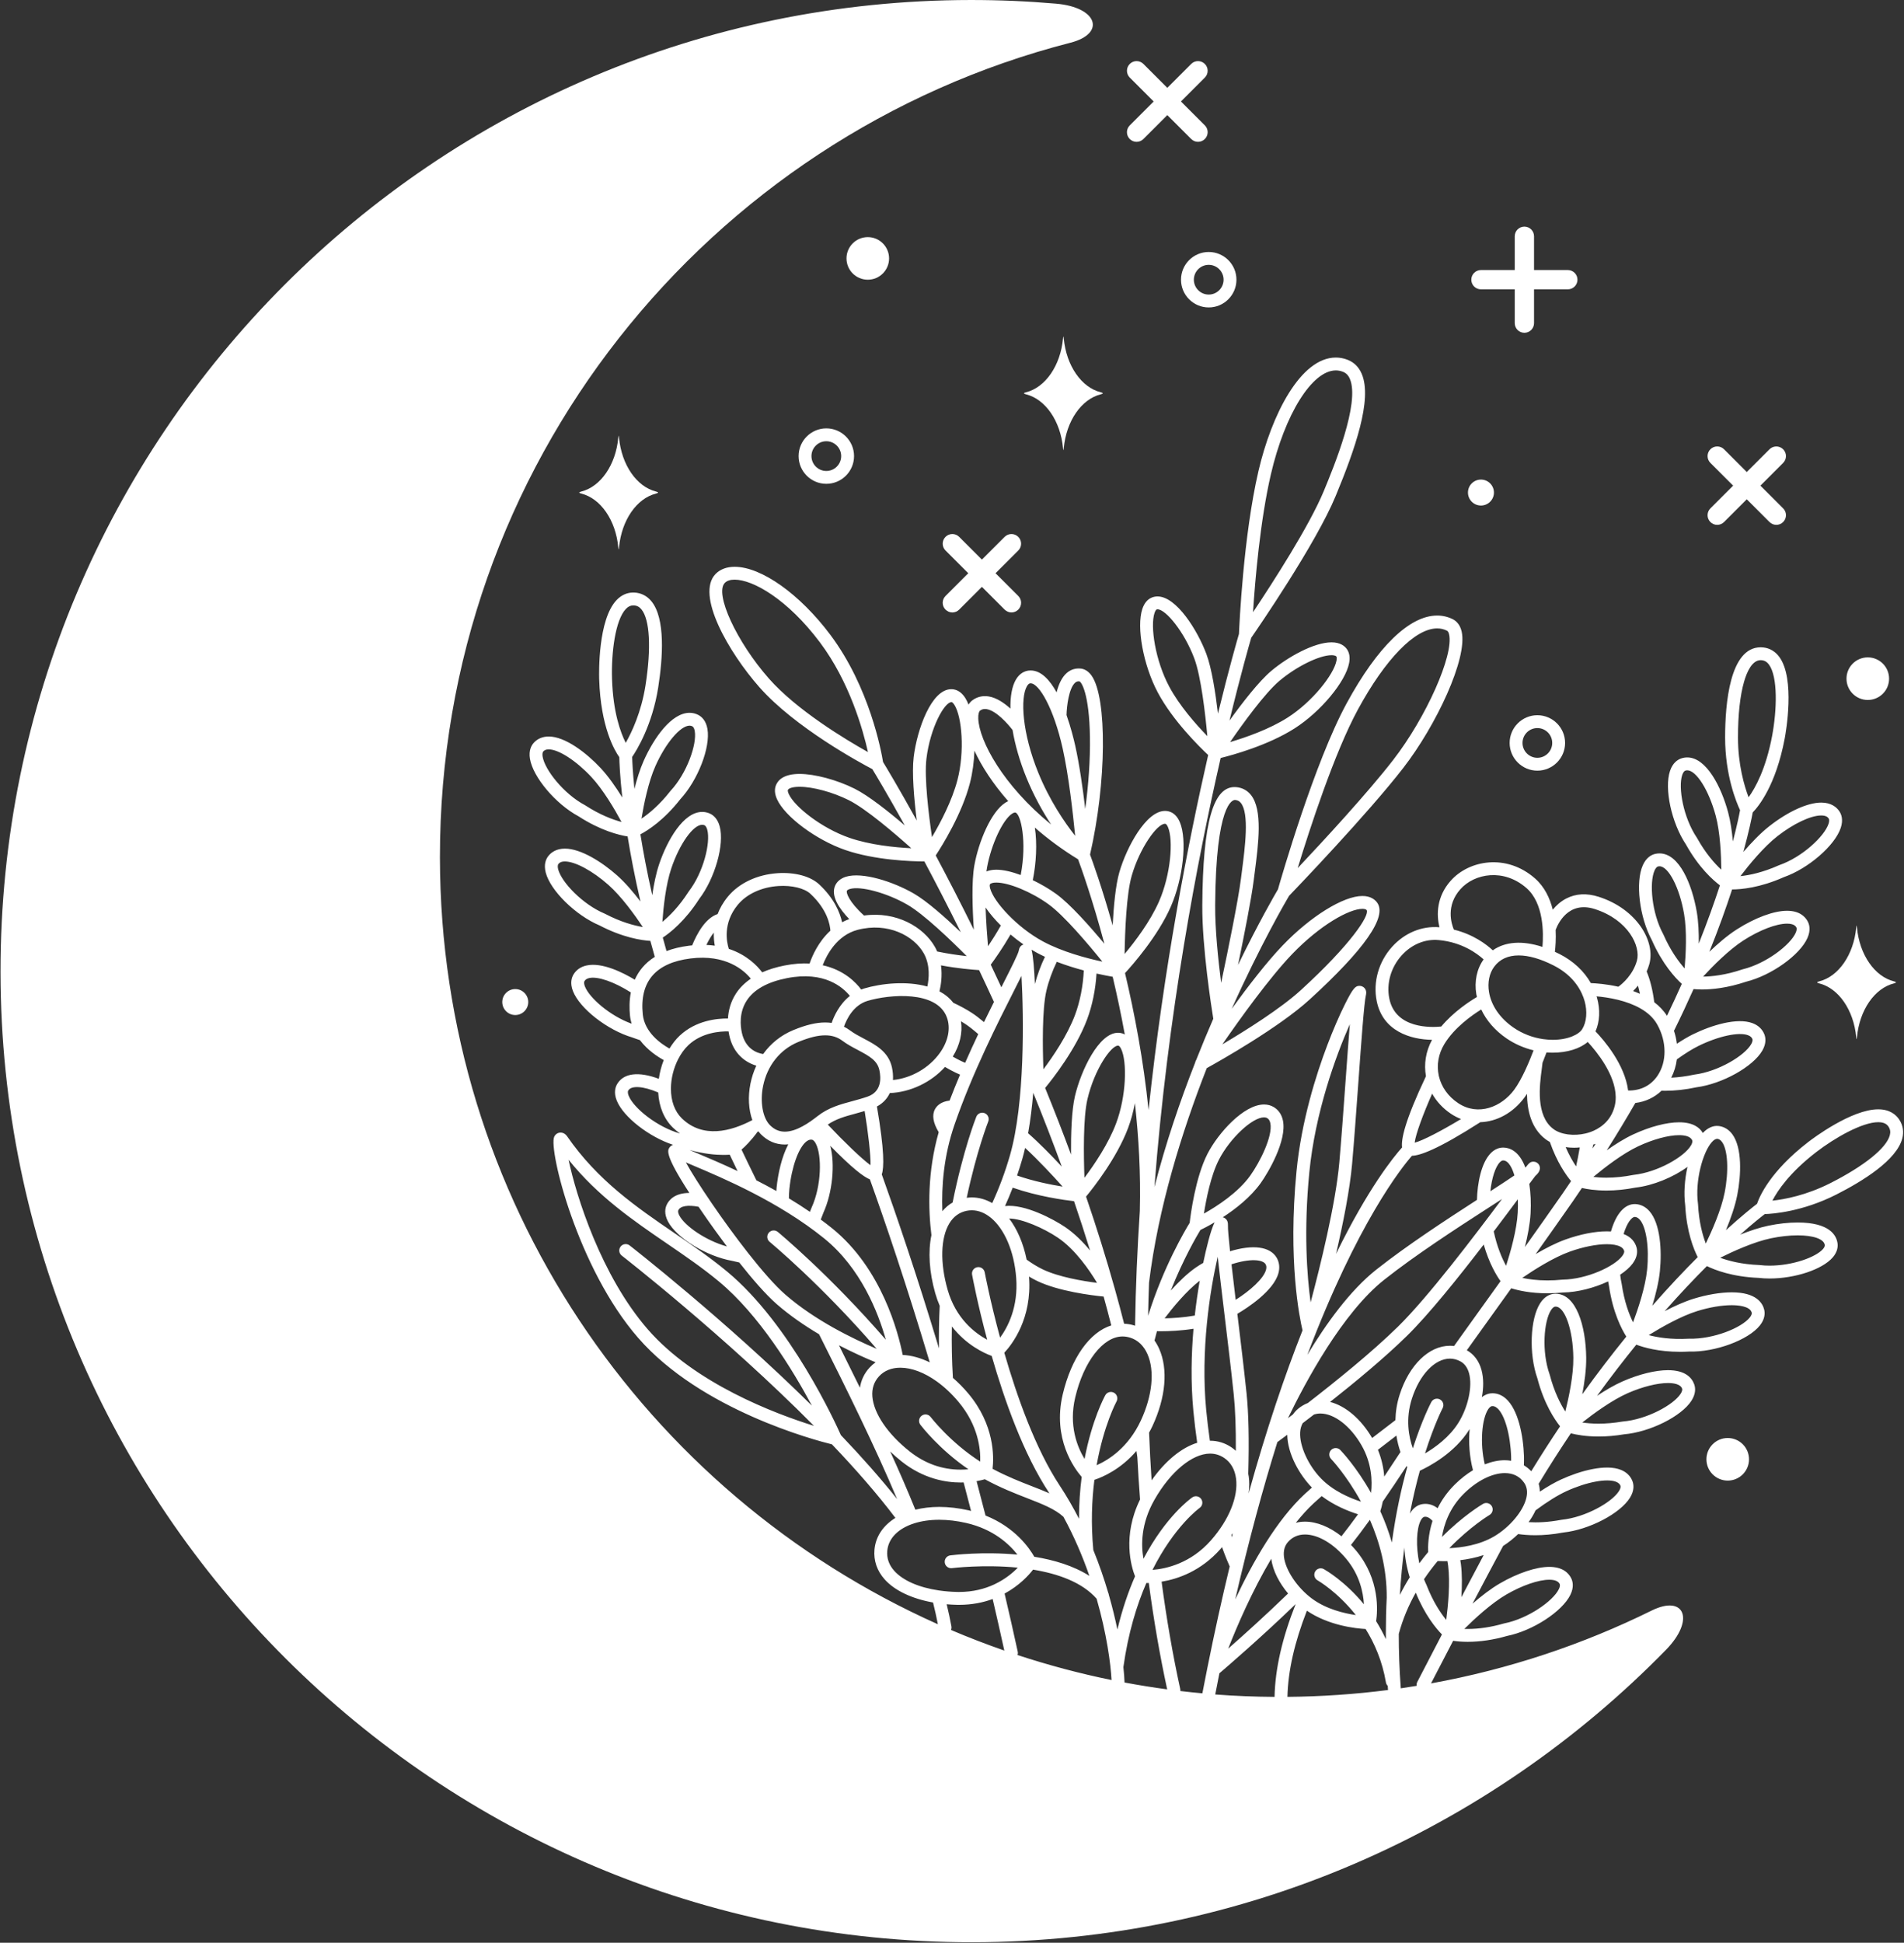 <?xml version="1.0" encoding="UTF-8" standalone="no"?><svg xmlns="http://www.w3.org/2000/svg" xmlns:xlink="http://www.w3.org/1999/xlink" fill="#ffffff" height="4001.1" preserveAspectRatio="xMidYMid meet" version="1" viewBox="39.6 -0.0 3921.6 4001.1" width="3921.6" zoomAndPan="magnify"><rect x="39.6" y="-0.0" width="3921.6" height="4001.1" fill="#333333" stroke="none"/><g><g id="change1_1"><path d="M3089.871,595.895h69.603v69.621c0,10.963,8.892,19.863,19.864,19.863c10.965,0,19.86-8.9,19.86-19.863v-69.621h69.603 c10.969,0,19.864-8.898,19.864-19.865c0-10.968-8.896-19.863-19.864-19.863h-69.603v-69.568c0-10.967-8.896-19.864-19.86-19.864 c-10.973,0-19.864,8.897-19.864,19.864v69.568h-69.603c-10.969,0-19.864,8.896-19.864,19.863 C3070.006,586.997,3078.902,595.895,3089.871,595.895z" fill="inherit"/><path d="M2366.548,286.302c3.882,3.879,8.956,5.818,14.048,5.818c5.083,0,10.162-1.939,14.044-5.818l49.227-49.229l49.21,49.212 c3.886,3.88,8.96,5.818,14.048,5.818s10.162-1.938,14.044-5.818c7.759-7.762,7.759-20.33,0-28.09l-49.223-49.212l49.205-49.212 c7.759-7.761,7.759-20.339,0-28.089c-7.759-7.762-20.328-7.762-28.088,0l-49.205,49.211l-49.209-49.211 c-7.764-7.762-20.333-7.762-28.093,0c-7.759,7.759-7.759,20.328,0,28.089l49.215,49.212l-49.223,49.229 C2358.788,265.971,2358.788,278.549,2366.548,286.302z" fill="inherit"/><path d="M1987.066,1255.5c3.878,3.881,8.961,5.82,14.044,5.82c5.087,0,10.166-1.939,14.044-5.82l46.841-46.842l46.833,46.824 c3.882,3.881,8.961,5.822,14.044,5.822c5.092,0,10.166-1.941,14.048-5.822c7.76-7.758,7.76-20.336,0-28.09l-46.833-46.822 l46.815-46.809c7.76-7.758,7.76-20.33,0-28.088c-7.759-7.76-20.328-7.76-28.092,0l-46.815,46.807l-46.832-46.824 c-7.755-7.76-20.329-7.76-28.088,0c-7.76,7.758-7.76,20.338,0,28.092l46.833,46.822l-46.842,46.84 C1979.308,1235.172,1979.308,1247.743,1987.066,1255.5z" fill="inherit"/><path d="M3562.427,1075.11c3.882,3.881,8.956,5.82,14.048,5.82c5.083,0,10.162-1.939,14.044-5.82l46.842-46.842l46.833,46.824 c3.877,3.881,8.956,5.82,14.043,5.82c5.084,0,10.167-1.939,14.044-5.82c7.76-7.76,7.76-20.338,0-28.088l-46.833-46.824 l46.815-46.807c7.76-7.76,7.76-20.33,0-28.09c-7.759-7.76-20.332-7.76-28.087,0l-46.815,46.816l-46.833-46.834 c-7.764-7.76-20.333-7.76-28.092,0c-7.76,7.76-7.76,20.34,0,28.09l46.833,46.834l-46.842,46.832 C3554.668,1054.782,3554.668,1067.35,3562.427,1075.11z" fill="inherit"/><path d="M3598.123,2961.586c-24.219,0-43.854,19.621-43.854,43.85c0,24.209,19.635,43.848,43.854,43.848 c24.214,0,43.857-19.639,43.857-43.848C3641.98,2981.207,3622.336,2961.586,3598.123,2961.586z" fill="inherit"/><path d="M3886.608,1441.574c24.219,0,43.858-19.643,43.858-43.852c0-24.225-19.64-43.852-43.858-43.852 s-43.849,19.627-43.849,43.852C3842.76,1421.932,3862.39,1441.574,3886.608,1441.574z" fill="inherit"/><path d="M1870.804,532.208c0-24.227-19.641-43.851-43.857-43.851c-24.219,0-43.851,19.624-43.851,43.851 c0,24.208,19.632,43.85,43.851,43.85C1851.163,576.057,1870.804,556.416,1870.804,532.208z" fill="inherit"/><path d="M1741.539,882.235c-31.478,0-57.09,25.615-57.09,57.096c0,31.482,25.612,57.098,57.09,57.098 c31.488,0,57.104-25.615,57.104-57.098C1798.643,907.85,1773.027,882.235,1741.539,882.235z M1741.539,969.944 c-16.872,0-30.605-13.734-30.605-30.613c0-16.875,13.733-30.607,30.605-30.607c16.883,0,30.616,13.732,30.616,30.607 C1772.155,956.209,1758.422,969.944,1741.539,969.944z" fill="inherit"/><path d="M3148.96,1530.074c0,31.477,25.615,57.092,57.095,57.092c31.483,0,57.099-25.615,57.099-57.092 c0-31.479-25.615-57.094-57.099-57.094C3174.576,1472.98,3148.96,1498.596,3148.96,1530.074z M3236.667,1530.074 c0,16.871-13.731,30.607-30.611,30.607c-16.872,0-30.608-13.736-30.608-30.607s13.736-30.607,30.608-30.607 C3222.935,1499.467,3236.667,1513.203,3236.667,1530.074z" fill="inherit"/><path d="M2472.058,576.057c0,31.477,25.615,57.09,57.095,57.09c31.488,0,57.104-25.613,57.104-57.09 c0-31.479-25.615-57.095-57.104-57.095C2497.673,518.962,2472.058,544.578,2472.058,576.057z M2529.152,545.45 c16.881,0,30.612,13.735,30.612,30.607c0,16.871-13.731,30.607-30.612,30.607c-16.871,0-30.607-13.736-30.607-30.607 C2498.545,559.185,2512.281,545.45,2529.152,545.45z" fill="inherit"/><path d="M1074.174,2061.953c-0.965,14.736,10.192,27.471,24.943,28.451c14.733,0.955,27.467-10.209,28.443-24.939 c0.965-14.729-10.21-27.453-24.943-28.426C1087.867,2036.068,1075.142,2047.232,1074.174,2061.953z" fill="inherit"/><path d="M3088.119,1041.098c14.733,0.957,27.467-10.207,28.442-24.934c0.963-14.734-10.209-27.461-24.942-28.426 c-14.751-0.973-27.477,10.191-28.443,24.906C3062.208,1027.389,3073.363,1040.124,3088.119,1041.098z" fill="inherit"/><path d="M3864.324,1910.35c-0.521-5.502-1.036-5.502-1.553,0c-5.252,55.988-36.358,100.797-76.234,110.768 c-5.447,1.375-5.474,2.789-0.021,4.16c39.879,9.941,71.003,54.727,76.255,110.746c0.517,5.516,1.032,5.551,1.553,0.061 c5.239-56.02,36.319-100.805,76.179-110.799c5.473-1.379,5.517-2.793,0.078-4.158 C3900.696,2011.174,3869.59,1966.346,3864.324,1910.35z" fill="inherit"/><path d="M2230.604,697.155c-0.517-5.5-1.037-5.5-1.553,0c-5.253,55.988-36.359,100.797-76.235,110.771 c-5.447,1.371-5.473,2.785-0.025,4.154c39.885,9.941,71.008,54.732,76.261,110.756c0.516,5.508,1.036,5.551,1.553,0.061 c5.243-56.023,36.323-100.814,76.182-110.807c5.474-1.379,5.518-2.793,0.078-4.154 C2266.979,797.977,2235.873,753.153,2230.604,697.155z" fill="inherit"/><path d="M1314.597,901.567c-0.517-5.5-1.035-5.5-1.551,0c-5.25,55.988-36.359,100.795-76.232,110.771 c-5.45,1.369-5.476,2.783-0.026,4.154c39.882,9.941,71.008,54.73,76.258,110.754c0.516,5.508,1.034,5.543,1.551,0.061 c5.243-56.023,36.323-100.813,76.181-110.807c5.474-1.379,5.518-2.793,0.076-4.154 C1350.973,1002.387,1319.866,957.563,1314.597,901.567z" fill="inherit"/><path d="M3951.445,2305.832c-6.362-9.654-19.045-21.174-43.315-21.174c-55.178,0-134.869,60.156-143.777,67.01 c-78.164,60.189-100.527,111.785-105.87,127.555c-8.336,6.377-31.02,24.297-64.061,54.311 c9.542-23.021,18.807-49.027,23.382-72.457c8.245-42.131,9.984-96.979-9.837-124.58c-7.121-9.906-16.754-15.926-27.84-17.4 c-1.405-0.174-2.802-0.27-4.189-0.27c-7.209,0-17.947,2.672-29.09,14.486c-6.449-11-20.042-21.93-48.876-21.93 c-26.184,0-60.902,9.221-95.253,25.303c-17.8,8.338-36.536,20.178-53.789,32.373c20.488-32.328,40.127-64.883,58.903-97.455 c20.796-2.543,39.281-11.252,53.988-25.295c2.407,0.068,4.793,0.182,7.227,0.182c20.762-0.008,42.461-2.42,64.688-7.209 c53.156-7.033,116.41-42.227,135.606-75.5c8.761-15.18,6.991-26.979,3.977-34.195c-4.311-10.33-12.625-18.051-24.036-22.336 c-31.822-11.953-84.328,4.033-122.851,22.961c-10.088,4.953-21.209,11.545-33.058,19.387c-1.085-8.916-3.058-17.852-5.946-26.664 c14.655-29.711,28.065-58.387,40.313-85.912c4.537,0.426,10.349,0.781,17.496,0.781c19.821,0,51.656-2.783,90.973-16.021 c52.007-12.959,110.893-55.031,126.237-90.268c7.005-16.08,3.926-27.598,0.113-34.426c-5.417-9.727-17.141-21.322-42.24-21.322 c-27.285,0-66.029,14.371-103.641,38.443c-19.188,12.287-39.035,29.402-56.384,46.006c19.21-47.771,34.603-90.889,46.833-128.402 c0.009,0,0.018,0,0.026,0c18.563,0,57.033-3.293,106.538-25.295c50.571-17.752,105.28-65.127,117.268-101.641 c5.469-16.648,1.336-27.828-3.084-34.27c-5.517-8.045-16.45-17.633-37.173-17.633c-27.953,0-67.769,18.045-106.495,48.264 c-18.763,14.631-37.716,34.582-53.885,53.463c11.758-43.004,17.414-71.23,19.31-81.518 c11.641-11.906,47.539-55.195,65.847-152.137c2.351-12.469,22.05-123.1-11.143-168.105c-8.31-11.26-19.591-17.992-32.624-19.477 c-1.938-0.223-3.847-0.326-5.717-0.326c-63.722,0-73.232,116.348-73.232,185.711c0,78.559,23.521,134.375,30.78,149.738 c-1.569,8.518-5.989,30.691-14.812,64.389c-1.839-20.52-4.87-41.781-9.862-60.223c-14.069-52.033-44.552-112.797-84.124-112.797 c-4.181,0-8.336,0.689-12.369,2.051c-7.417,2.5-17.436,8.965-23.057,25.572c-12.317,36.383,2.992,107.107,32.771,151.68 c26.578,47.645,55.585,73.344,69.959,84.129c-11.468,35.17-25.824,75.467-43.541,119.979c0.265-21.977-0.664-45.236-4.155-65.463 c-9.589-55.504-35.447-120.314-76.803-120.314c-2.983,0-5.989,0.355-8.947,1.053c-7.625,1.801-18.199,7.301-25.347,23.305 c-15.657,35.078-7.013,106.924,18.485,154.084c22.007,49.885,48.477,78.164,61.787,90.252 c-9.464,21.27-19.587,43.189-30.503,65.813c-7.07-11.033-16.061-20.289-26.236-28.018c-2.949-23.951-8.388-45.982-15.631-63.299 c2.03-4.629,3.873-9.498,5.361-14.707c13.401-46.756-25.234-113.797-104.11-139.086c-24.617-7.881-47.119-6.682-66.913,3.57 c-11.581,6-20.667,14.398-27.702,22.986c-5.916-23.676-16.949-47.152-36.74-64.518c-58.82-51.592-135.918-37.596-173.582,4.967 c-28.964,32.736-29.584,69.783-23.005,95.684c-36.401-3.027-71.862,11.646-97.69,40.357 c-27.653,30.727-39.481,72.426-31.661,111.512c12.5,62.49,70.071,79.379,113.989,79.994 c-13.037,23.959-16.923,50.156-12.513,74.955c-43.753,92.461-51.348,130.15-49.179,146.684 c-17.661,19.709-69.885,83.934-136.04,219.236c14.582-62.855,28.452-132.293,33.145-185.754 c4.381-49.955,8.688-109.791,12.864-167.648c6.051-84.063,11.771-163.459,15.536-179.559c0.481-2.1,1.969-8.475-2.373-13.949 c-2.52-3.166-6.579-5.127-10.621-5.127c-8.215,0-12.969,3.289-30.335,38.143c-11.671,23.463-24.448,53.061-35.959,83.352 c-23.486,61.84-53.599,157.145-63.627,260.004c-17.978,184.479,6.259,302.275,12.366,328.004 c-36.12,91.402-73.967,202.346-111.066,335.975c1.647-11.822,1.83-23.342,0.39-34.359c-0.277-2.082-0.702-4.086-1.088-6.105 c1.938-69.162,0.741-125.023-3.544-166.02c-5.127-48.879-12.113-107.049-18.928-163.545c21.04-12.414,74.53-47.059,84.601-83.682 c3.161-11.494,1.852-22.588-3.77-32.096c-13.554-22.857-48.858-27.395-95.89-13.055c-2.88-26.883-4.605-46.555-4.328-53.885 c0.329-8.648-3.683-12.787-7.104-14.738c-1.128-0.643-2.351-1.066-3.612-1.344c26.27-17.055,57.289-41.213,78.25-70.531 c15.605-21.826,54.236-87.498,45.718-128.789c-2.507-12.152-8.991-21.693-18.74-27.584c-5.951-3.592-12.726-5.404-20.168-5.404 c-41.893,0-94.511,58.891-116.388,101.402c-25.104,48.777-34.932,126.109-36.766,142.303 c-9.243,15.025-54.089,90.604-85.646,191.436c0.469-22.797,1.102-45.523,1.913-68.164 c18.914-154.229,67.144-309.674,118.921-441.871c25.633-14.174,148.357-83.309,211.814-141.27 c113.373-103.561,160.172-170.725,139.093-199.635c-4.536-6.215-13.484-13.621-30.391-13.621 c-39.178,0-106.659,41.816-164.088,101.684c-32.889,34.281-71.871,84.924-105.02,130.604 c58.963-131.275,111.348-221.164,118.071-232.553c13.609-14.148,161.933-168.768,235.456-263.727 c67.191-86.787,132.796-225.295,120.01-280.748c-3.505-15.182-11.979-22.191-18.468-25.4c-10.002-4.939-20.745-7.438-31.931-7.438 c-56.825,0-123.037,64.177-186.411,180.724c-66.212,121.736-134.613,358.953-141.535,383.234 c-5.925,10.059-39.516,67.832-82.224,155.703c13.138-63.557,27.589-136.998,32.291-174.215l1.969-15.314 c7.945-61.039,16.94-130.229-7.868-160.896c-7.599-9.389-18.099-14.873-30.359-15.863c-46.842-3.602-68.454,71.336-69.612,243.293 c-0.572,86.689,19.032,211.594,22.623,233.73c-11.724,26.996-23.586,55.455-35.296,85.113c-0.035,0.061-0.121,0.182-0.147,0.227 c-0.98,1.5-1.522,3.139-1.835,4.83c-30.967,78.895-60.729,166.08-83.945,256.475c27.163-355.223,88.729-675.039,136.434-883.648 c24.744-6.121,97.89-26.176,152.464-61.094c53.474-34.219,104.821-95.846,112.134-134.574c2.198-11.691,0.581-21.383-4.827-28.814 c-4.55-6.266-13.71-13.732-31.44-13.732c-35.651,0-89.511,29.674-124.286,58.998c-25.442,21.449-59.505,65.506-85.884,102.158 c23.812-98.082,41.425-159.131,44.76-170.521c13.979-20.174,133.307-193.693,174.124-292.453 c39.092-94.57,76.01-198.367,53.465-251.148c-5.994-14.02-15.805-23.762-29.159-28.961c-7.837-3.049-15.965-4.602-24.149-4.602 c-72.612,0-132.409,117.59-159.464,234.129c-30.92,133.15-39.29,316.432-40.075,335.08 c-2.976,10.129-19.985,68.902-43.255,164.128c-5.079-43.186-12.886-93.518-23.833-122.773 c-18.415-49.228-61.813-118.564-100.648-118.564c-4.532,0-8.869,0.932-12.89,2.768c-8.354,3.83-14.517,11.484-18.329,22.752 c-12.621,37.342,1.926,116.23,31.766,172.261c30.984,58.211,86.197,112.314,103.789,128.791 c-40.809,178.457-91.688,437.848-122.777,731.244c-10.53-103.18-29.033-200.064-48.494-282.094 c15.87-17.242,67.465-75.809,94.19-136.645c25.546-58.127,34.125-137.883,18.737-174.172 c-4.649-10.951-11.372-18.125-19.995-21.322c-3.392-1.248-6.956-1.889-10.621-1.889c-39.1,0-79.141,75.129-93.879,125.893 c-7.789,26.77-11.806,70.094-13.865,109.986c-22.098-78.541-41.325-131.719-46.62-145.936 c33.951-147.32,35.651-322.035,3.33-368.369c-7.555-10.822-16.125-13.941-21.984-14.656c-10.995-1.295-21.235,1.852-29.584,9.225 c-10.439,9.234-16.75,24.379-20.628,39.617c-14.122-25.547-31.938-45-53.447-45c-1.388,0-2.784,0.088-4.189,0.252 c-7.49,0.906-18.125,4.863-26.157,18.52c-8.132,13.828-11.78,34.686-11.312,59.781c-12.612-11.482-28.296-22.328-44.63-25.035 c-12.092-2.008-23.594,0.611-33.257,7.594c-2.837,2.043-5.829,5.01-8.396,9.174c-1.97-4.975-4.143-9.492-6.559-13.328 c-6.341-10.07-14.139-16.07-23.164-17.84c-1.939-0.377-3.882-0.568-5.816-0.568c-41.186,0-70.553,83.389-77.437,139.74 c-3.955,32.381,0.815,86.318,6.298,130.645c-37.508-67.664-63.336-110.488-69.405-120.445 c-3.431-21.252-27.546-153.836-108.634-262.011c-62.765-83.732-141.962-139.99-197.063-139.99 c-16.13,0-29.623,5.027-39.013,14.547c-42.056,42.625,27.063,161.861,89.578,232.921 c73.76,83.826,209.594,156.938,233.077,169.234c6.751,11.104,31.418,52.141,66.834,115.943 c-33.537-28.633-74.68-61.291-103.233-75.578c-36.409-18.232-82.019-30.477-113.495-30.477c-32.245,0-44.179,12.465-48.505,22.932 c-3.518,8.484-2.828,18.297,2.06,29.143c16.165,35.936,80.526,83.818,140.542,104.57c60.972,21.07,136.684,23.496,163.02,23.66 c22.896,42.926,48.237,91.844,74.877,145.678c-31.522-30.141-69.838-64.195-97.04-79.836 c-42.452-24.436-105.775-44.764-139.442-34.4c-13.003,4.01-19.056,11.727-21.84,17.486c-10.483,21.672,8.7,49.055,28.634,69.723 c-5.165,1.906-10.141,4.018-14.727,6.498c-4.346-19.742-16.002-48.85-47.039-77.844c-18.029-16.846-49.997-25.502-85.64-23.189 c-42.177,2.75-79.594,20.389-102.665,48.4c-9.874,11.992-16.512,24.07-20.994,35.77c-25.297,8.363-42.729,40.592-52.479,64.508 c-2.173,0.217-4.329,0.396-6.563,0.682c-17.796,2.232-33.071,6.045-46.219,11.035c-2.657-9.389-5.235-18.666-7.692-27.787 c15.02-9.879,45.566-33.711,75.062-79.604c32.503-42.635,52.187-112.271,42.159-149.344 c-4.578-16.924-14.183-24.004-21.426-26.961c-4.699-1.922-9.622-2.889-14.622-2.889c-38.529,0-71.8,57.852-88.587,107.4 c-6.595,19.486-11.121,42.367-14.27,64.164c-10.631-46.807-18.526-88.82-24.407-125.402c15.874-8.432,48.521-29.314,82.174-72.275 c36.322-39.393,62.421-106.893,55.902-144.748c-2.976-17.277-11.873-25.229-18.821-28.857c-5.604-2.924-11.639-4.404-17.941-4.404 c-37.187,0-73.224,51.064-94.555,98.863c-7.794,17.459-14.096,38.014-19.096,58.006c-3.475-34.615-4.407-57.248-4.639-65.957 c9.552-14.043,41.461-65.541,53.636-143.17c9.647-61.395,15.043-142.025-13.994-177.476 c-9.096-11.111-21.287-17.293-35.244-17.896l-2.052-0.045c-12.89,0-24.366,5.094-34.107,15.148 c-38.85,40.076-36.564,150.914-36.176,163.423c3.051,98.527,31.761,146.861,41.435,160.465 c0.224,10.537,1.302,39.039,6.171,83.096c-13-21.02-28.519-43.461-44.659-60.705c-29.382-31.393-72.904-64.93-106.898-64.93 c-12.14,0-22.607,4.285-30.263,12.381c-5.38,5.689-11.198,16.098-8.371,33.4c6.181,37.926,52.876,93.209,100.089,118.592 c45.668,29.527,83.25,38.639,101.078,41.453c6.261,38.789,14.822,83.689,26.461,133.971 c-14.519-19.029-31.419-38.926-48.411-53.98c-29.968-26.564-73.869-54.955-107.218-54.955c-18.339,0-28.736,8.379-34.229,15.4 c-4.827,6.156-9.656,17.059-5.241,34.029c9.691,37.184,61.334,87.879,110.71,108.752c48.366,25.219,86.776,30.764,104.751,31.873 c2.905,10.762,5.968,21.736,9.141,32.877c-20.513,12.873-33.401,29.484-41.203,47.072c-24.314-14.639-67.215-36.297-99.295-29.32 c-11.726,2.523-20.994,8.826-26.78,18.244c-4.103,6.662-7.672,18.051-1.371,34.402c13.821,35.859,70.844,80.42,122.256,95.609 c5.224,2.02,10.518,3.781,15.785,5.525c15.553,20.541,36.106,34.002,49.031,41.072c-4.873,12.301-8.286,25.363-10.097,38.592 c-41.667-15.57-72.472-11.943-85.828,10.713c-3.976,6.74-7.328,18.182-0.725,34.412c13.727,33.725,66.386,74.494,115.867,90.793 c-3.105,1.068-5.664,3.045-7.347,5.492c-3.992,5.838-10.19,15.023,40.884,93.621c-29.917,0.139-41.936,14.33-46.626,24.357 c-3.318,7.088-5.569,18.799,2.543,34.334c17.787,34.064,79.475,71.893,132.256,81.191c4.83,1.258,9.718,2.299,14.597,3.332 c25.59,32.406,53.833,65.422,77.2,85.807c27.096,23.629,57.402,44.334,87.181,62.012 c56.783,113.08,115.246,231.311,160.742,339.445c-34.399-43.416-73.975-87.906-115.798-131.721 c-10.079-22.744-103.502-228.248-234.318-336.807c-34.822-28.887-72.465-54.631-108.865-79.518 c-77.637-53.078-157.914-107.971-220.972-199.51c-4.519-6.004-9.613-7.262-13.087-7.262c-5.708,0-10.778,3.357-13.235,8.762 c-11.864,26.066,48.056,270.709,172.992,414.113c129.558,148.73,364.455,210.76,399.096,219.252 c48.203,50.547,93.304,101.951,130.696,151.455c-24.942,15.467-40.652,38.045-43.109,65.336 c-2.034,22.525,5.225,43.734,20.994,61.336c20.745,23.16,56.361,39.824,99.612,47.553c3.855,15.371,7.19,30.342,9.984,44.82 c-603.85-269.713-1024.946-875.189-1025.611-1579.326c-0.774-807.269,551.268-1485.86,1298.731-1677.862 c72.891-18.718,56.47-72.974-29.788-80.432c-57.932-5.026-116.592-7.57-175.851-7.518 C934.194,1.037,39.648,897.297,40.674,2001.885c1.052,1104.563,897.287,1999.165,2001.883,1998.116 c559.98-0.521,1065.933-231.188,1428.612-602.39c59.81-61.215,38.532-114.371-29.865-80.602 c-141.574,69.889-294.104,120.902-454.293,149.943l12.595-24.262c10.887-20.965,21.859-42.131,32.972-63.486 c6.545,1.014,16.598,2.133,29.84,2.133c25.953,0,53.352-4.094,81.435-12.17c52.554-10.635,113.27-50.043,130.158-84.549 c7.699-15.734,5.145-27.377,1.648-34.367c-5.313-10.617-17.453-23.283-45.085-23.283c-26.882,0-64.811,12.674-101.425,33.883 c-19.079,11.033-38.987,26.578-56.626,41.906c20.271-38.654,41.004-77.896,62.568-118.076l0.429-0.797 c10.414-6.629,21.065-14.965,30.989-24.514c9.638,1.379,21.352,2.42,35.191,2.42c16.49,0,35.848-1.467,57.693-5.57 c53.309-5.637,117.464-39.129,137.55-71.883c9.168-14.938,7.729-26.779,4.9-34.092c-4.042-10.443-12.161-18.371-23.464-22.961 c-31.483-12.811-84.41,1.797-123.419,19.691c-13.146,6.029-27.836,14.434-43.849,25.061c-0.13-5.629-0.876-11.078-2.386-16.264 c22.146-36.512,44.3-71.113,66.272-103.842c11.056,2.846,30.586,6.576,57.155,6.576c16.967,0,34.606-1.527,52.437-4.529 c53.408-4.631,118.179-36.9,138.867-69.264c9.451-14.773,8.224-26.631,5.543-33.986c-4.81-13.168-18.086-28.869-54.006-28.869 c-25.729,0-59.541,8.311-92.76,22.805c-17.553,7.66-36.098,18.625-53.3,30.057c27.715-38.176,54.81-73.271,80.915-105.375 c14.95,5.656,45.714,14.693,90.113,14.693c5.82,0,11.871-0.154,18.159-0.494c54.393,1.545,122.673-23.871,146.354-53.945 c10.487-13.342,10.539-24.99,8.748-32.434c-3.223-13.307-16.191-35.607-66.802-35.607c-23.096,0-50.927,4.658-78.359,13.107 c-19.479,5.992-40.475,15.586-59.827,25.676c31.601-35.852,60.902-66.75,86.995-92.824c16.195,7.953,52.193,22.127,106.543,24.262 c7.121,0.859,14.681,1.293,22.497,1.293c52.753,0,108.663-18.643,130.053-43.355c10.054-11.605,10.938-22.422,9.924-29.475 c-2.308-15.875-16.048-42.521-82.042-42.521c-18.85,0-39.729,2.281-60.378,6.584c-18.658,3.877-38.943,10.764-58.027,18.381 c25.91-23.006,43.663-36.988,50.58-42.289c16.586-0.512,77.602-4.848,147.463-40.283 c55.438-28.131,123.975-70.955,135.728-115.246C3961.247,2330.996,3959.126,2317.498,3951.445,2305.832z M3534.977,1725.906 c-0.19-0.33-0.382-0.654-0.599-0.967c-27.575-40.961-38.748-102.908-29.965-128.867c0.967-2.871,3.092-7.846,6.432-8.967 c1.31-0.449,2.594-0.664,3.903-0.664c18.693,0,44.422,40.955,58.552,93.227c9.395,34.736,11.347,82.215,11.555,111.451 C3571.262,1778.48,3552.539,1757.512,3534.977,1725.906z M3465.765,1924.865c-0.147-0.342-0.321-0.682-0.495-1.006 c-23.646-43.367-28.994-106.092-17.825-131.111c1.231-2.768,3.816-7.518,7.247-8.33c0.976-0.229,1.913-0.342,2.862-0.342 c18.598,0,41.342,44.107,50.697,98.328c6.12,35.451,3.635,82.914,1.11,112.047 C3497.018,1980.598,3480.316,1957.975,3465.765,1924.865z M2736.374,2414.443c11.957-122.707,54.119-238.9,83.43-305.068 c-2.697,32.451-5.655,73.602-8.839,117.729c-4.164,57.771-8.467,117.484-12.829,167.242 c-7.43,84.688-39.556,214.48-59.081,287.918C2731.568,2627.729,2724.577,2535.363,2736.374,2414.443z M2700.662,1965.309 c58.282-60.746,118.196-93.525,144.982-93.525c3.188,0,7.339,0.482,8.982,2.723c5.92,10.996-33.063,70.881-135.55,164.494 c-42.105,38.463-113.824,83.43-161.863,111.838C2593.702,2098.047,2654.314,2013.627,2700.662,1965.309z M2583.367,1647.49 c0.009,0,0.026,0,0.034,0c5.136,0.416,8.81,2.303,11.901,6.133c17.679,21.838,8.727,90.604,2.203,140.807l-1.995,15.424 c-5.612,44.463-26.14,145.025-40.786,214.357c-6.142-48.037-12.639-110.846-12.313-159.654 C2543.816,1654.096,2578.466,1647.49,2583.367,1647.49z M2836.519,1461.1c56.843-104.51,117.832-166.896,163.155-166.896 c7.183,0,13.788,1.533,20.203,4.699c1.969,0.975,3.439,3.535,4.38,7.611c9.854,42.722-47.18,170.802-115.143,258.58 c-52.767,68.154-144.983,167.891-196.709,222.775C2737.371,1706.326,2788.298,1549.773,2836.519,1461.1z M2674.873,1402.137 c35.092-29.58,82.181-52.756,107.215-52.756c2.394,0,8.171,0.268,10.023,2.822c0.524,0.723,1.166,3.299,0.217,8.336 c-5.365,28.426-49.431,84.57-100.384,117.168c-37.803,24.191-86.717,41.15-118.787,50.623 C2598.998,1490.879,2644.647,1427.631,2674.873,1402.137z M1789.157,1725.508c-57.186-19.77-113.186-64.031-125.048-90.396 c-2.104-4.674-2.086-7.33-1.741-8.148c1.354-3.275,9.318-6.578,24.037-6.578c27.735,0,68.577,11.123,101.639,27.676 c35.368,17.691,94.627,68.543,128.518,98.881C1882.936,1745.287,1831.852,1740.27,1789.157,1725.508z M1422.366,1788.031 c16.986-50.141,44.877-89.414,63.499-89.414c1.569,0,3.079,0.303,4.604,0.924c3.268,1.336,5.088,6.432,5.872,9.355 c7.157,26.449-7.854,87.576-37.935,126.744c-0.232,0.305-0.449,0.611-0.646,0.924c-19.511,30.461-39.522,50.211-53.867,61.98 C1405.918,1869.395,1410.814,1822.148,1422.366,1788.031z M1389.554,1577.666c21.156-47.418,51.401-83.174,70.361-83.174 c2.018,0,3.88,0.457,5.69,1.396c3.13,1.639,4.457,6.887,4.967,9.871c4.653,27.012-16.002,86.475-49.603,122.66 c-0.249,0.277-0.499,0.561-0.732,0.863c-22.252,28.504-44.012,46.316-59.394,56.695 C1365.577,1657.141,1374.861,1610.566,1389.554,1577.666z M1245.133,1658.674c-0.319-0.197-0.646-0.396-0.974-0.568 c-43.573-23.236-82.5-72.707-86.915-99.762c-0.492-2.984-0.948-8.371,1.483-10.932c1.654-1.76,4.604-4.096,11.01-4.096 c20.389,0,56.394,23.252,87.57,56.549c24.581,26.262,48.583,67.285,62.472,93.01 C1301.846,1688.09,1275.473,1678.357,1245.133,1658.674z M1328.883,1253.915c4.69-4.836,9.483-7.096,15.089-7.096l0.913,0.025 c6.484,0.277,11.535,2.879,15.898,8.207c17.285,21.117,20.399,79.656,8.32,156.597c-8.657,55.143-28.356,96.527-40.704,118.234 c-10.587-20.889-26.105-62.814-28.243-131.807C1298.501,1344.629,1306.777,1276.719,1328.883,1253.915z M1286.13,1882.146 c-0.336-0.172-0.675-0.336-1.026-0.484c-45.558-19.07-88.925-64.695-95.838-91.223c-0.759-2.924-1.715-8.244,0.464-11.029 c1.759-2.24,5.053-5.23,13.374-5.23c21.044,0,57.066,19.406,89.656,48.289c26.942,23.863,54.669,62.479,70.895,86.791 C1345.427,1906.168,1318.227,1898.951,1286.13,1882.146z M3392.822,2868.945c29.563-12.9,60.287-20.602,82.173-20.602 c11.372,0,25.667,1.994,29.128,11.467c1.215,3.313-1.345,8.094-2.976,10.635c-14.764,23.092-70.097,53.096-119.315,57.182 c-0.382,0.033-0.75,0.078-1.119,0.146c-16.567,2.811-32.901,4.242-48.559,4.242c-13.333,0-24.618-1.041-33.583-2.367 C3321.523,2911.527,3359.83,2883.344,3392.822,2868.945z M3535.853,2699.977c24.991-7.703,50.043-11.936,70.57-11.936 c11.229,0,37.694,1.5,41.061,15.361c0.754,3.133-1.666,7.07-3.834,9.82c-16.768,21.313-74.6,45.037-125.318,43.84 c-0.382-0.025-0.755-0.008-1.124,0.01c-36.081,1.994-63.843-2.629-81.786-7.391 C3460.252,2734.258,3501.456,2710.559,3535.853,2699.977z M3263.626,2907.025c-10.011-15.615-22.931-40.58-32.061-75.563 c-0.096-0.365-0.208-0.729-0.338-1.094c-16.542-46.529-11.976-109.314,3.001-132.275c1.657-2.531,4.948-6.826,8.475-7.086 l0.98-0.043c19.049,0,35.747,48.193,36.472,105.246C3280.611,2832.191,3270.696,2878.66,3263.626,2907.025z M3243.684,2664.48 c-0.972,0-1.952,0.045-2.94,0.113c-7.808,0.582-19.127,4.346-28.699,19.031c-20.992,32.191-23.746,104.51-5.964,155.072 c13.827,52.645,35.461,84.695,46.729,98.791c-19.69,29.32-39.512,60.201-59.341,92.514c-4.52-4.797-9.615-8.84-15.172-12.162 c0.252-6.402,0.373-12.578,0.2-18.225c-1.371-42.93-11.923-96.797-37.399-119.264c-9.147-8.068-19.882-11.789-30.985-10.738 c-5.104,0.477-11.74,2.438-18.359,7.936c3.601-19.23,3.942-38.816-0.85-56.297c-5.001-18.275-15.44-32.164-30.152-40.412 c15.961-22.293,32.151-44.873,48.698-67.912c14.147-19.709,28.443-39.625,42.851-59.732c13.992,4.398,39.339,10.34,74.4,10.34 c10.583,0,21.486-0.555,32.42-1.631c30.113-0.555,64.395-9.584,92.716-22.865c0.573,3.35,1.11,6.705,1.839,9.871 c7.895,54.303,26.045,88.74,35.6,103.814c-29.206,35.912-59.602,75.459-90.694,118.805c4.628-24.479,8.366-51.813,8.063-75.666 C3305.805,2730.467,3286.019,2664.48,3243.684,2664.48z M3116.982,3164.211c-31.08,18.285-67.716,23.143-92.343,24.227 c43.189-44.498,82.111-67.92,82.857-68.361c6.307-3.723,8.396-11.832,4.693-18.131c-3.7-6.297-11.832-8.422-18.112-4.701 c-3.132,1.848-41.342,24.73-84.488,68.086c3.978-25.078,15.149-59.705,45.41-89.512c26.713-26.301,58.092-42,83.959-42 c17.236,0,30.616,6.662,39.772,19.803c5.794,8.318,7.407,18.615,4.788,30.578 C3177.577,3111.367,3149.598,3145.014,3116.982,3164.211z M2135.814,3401.645c-8.588-39.416-17.705-79.631-27.082-119.697 c30.911-16.768,50.095-38.193,58.622-49.287c50.719,8.311,100.865,25.633,130.931,59.896 c20.627,71.857,28.885,133.445,30.759,167.449c-65.999-13.445-130.584-30.742-193.624-51.465 C2136.126,3406.381,2136.335,3404.029,2135.814,3401.645z M2069.446,3121.246c-6.141-24.01-12.273-47.596-18.433-70.834 c7.355-1.275,13.09-2.725,17.045-3.869c32.13,17.461,61.346,28.895,87.242,38.965c31.831,12.387,57.082,22.293,74.647,38.357 c22.154,40.676,39.677,82.051,53.425,121.668c-32.728-20.932-73.263-32.877-113.486-39.4 C2160.476,3189.443,2131.021,3145.734,2069.446,3121.246z M1924.915,3109.225c-15.641-38.75-33.128-78.955-51.86-119.984 c7.447,7.166,15.406,14.184,23.933,20.922c44.964,35.592,90.786,43.068,121.315,43.068c2.095,0,4.017-0.121,6.021-0.182 c5.117,19.309,10.239,38.939,15.345,58.813c-1.597-0.4-3.063-0.895-4.693-1.258c-20.836-4.729-41.303-7.113-60.842-7.113 C1956.394,3103.49,1939.896,3105.52,1924.915,3109.225z M1421.488,2241.242c0.215-20.514,5.577-41.385,14.562-59.211 c0.018-0.018,0.026-0.035,0.035-0.053c0.009-0.008,0.009-0.025,0.018-0.043c5.827-11.553,13.156-21.832,21.692-29.813 c27.415-25.607,64.66-28.332,82.369-27.984c0.432,2.898,0.924,5.561,1.432,7.92c8.312,38.773,34.133,56.262,55.8,62.697 c-5.363,11.486-9.466,23.848-12.114,36.945c-5.49,27.133-3.775,53.799,3.897,75.111c-43.996,23.221-101.622,38.635-145.146-3.461 c-14.708-14.252-22.701-36.129-22.545-61.623C1421.497,2241.564,1421.488,2241.408,1421.488,2241.242z M1660.514,2014.451 c77.14-15.139,115.394,18.988,129.55,36.623c-21.339,16.863-32.444,40.943-37.547,55.639c-4.285-0.6-8.691-0.93-13.227-0.93 c-18.777,0-39.592,4.963-65.506,15.615c-25.471,10.461-46.723,27.531-62.38,49.4c-11.862-1.883-36.513-9.811-43.909-44.291 c-3.052-14.227-5.758-41.742,10.381-66.221C1592.748,2037.725,1620.554,2022.311,1660.514,2014.451z M1806.15,1914.969 c62.102-16.139,115.416,11.977,135.948,48.127c13.879,24.434,10.878,52.908,7.542,68.662 c-42.161-11.898-94.251-6.697-130.574,4.111c-1.982,0.59-3.793,1.361-5.674,2.072c-10.923-14.686-35.582-40.334-79.335-49.992 C1742.376,1966.484,1763.301,1926.135,1806.15,1914.969z M2314.268,1943.705c-29.806-35.85-70.614-81.959-99.573-102.855 c-13.701-9.896-30.478-19.813-47.943-28.176c7.113-34.582,9.338-75.656,4.251-108.289c26.01,22.744,55.581,44.859,89.068,65.354 C2266.072,1785.895,2289.246,1850.178,2314.268,1943.705z M2561.447,2705.693c6.922,57.424,14.078,116.816,19.27,166.436 c3.171,30.256,4.594,69.117,4.269,115.828c-2.928-2.646-5.981-5.17-9.339-7.418c-13.25-8.865-27.922-13.35-43.614-13.35 c-0.156,0-0.304,0.027-0.46,0.027c-2.983-20.949-5.629-42.219-7.646-63.592c-11.653-122.752,7.577-244.859,23.737-315.383 C2551.207,2620.658,2556.155,2661.688,2561.447,2705.693z M2947.767,2380.311c16.026-0.34,52.142-12.326,140.798-69.17 c33.53-1.127,66.879-18.572,90.756-50.598c1.8-2.43,3.573-5.021,5.343-7.711c0.438,33.631,8.241,70.773,38.437,93.51 c2.697,2.029,5.629,3.824,8.674,5.508c14.625,41.939,33.267,68.18,43.685,80.619c-6.055,8.9-12.023,17.852-18.173,26.691 c-26.058,37.387-51.665,73.609-76.959,109.166c5.69-22.658,10.544-47.449,11.754-69.455c1.18-21.244,0.195-42.002-2.633-60.652 c5.018-6.721,9.242-12.334,12.374-16.402c4.051-3.625,6.437-6.496,7.885-9.473c3.105-6.385,1.089-11.303-0.386-13.68 c-2.425-3.867-6.71-6.236-11.269-6.236c-6.684,0-9.685,3.486-15.579,11.111c-0.334,0.287-0.837,0.65-1.21,0.955 c-12.955-35.141-33.509-41.074-45.796-41.074c-0.069,0-0.144,0-0.213,0c-9.099,0.053-17.782,4-25.116,11.434 c-19.951,20.203-27.685,62.871-28.486,96.311c-62.481,40.346-143.439,93.111-207.179,143.492 c-53.997,42.678-103.333,111.127-142.194,175.672C2835.235,2518.344,2926.784,2404.234,2947.767,2380.311z M3003.37,2216.945 c-0.087-0.658-0.242-1.301-0.425-1.926c-4.589-21.303-1.006-44.248,11.728-65.074c20.637-33.787,56.688-59.133,75.728-70.93 c10.713,22.813,28.426,43.363,52.137,59.566c16.824,11.494,35.855,19.795,55.702,24.592 c-7.841,20.783-23.594,59.307-40.166,81.539c-25.707,34.516-73.559,54.926-115.243,27.133 C3021.928,2257.914,3008.497,2238.32,3003.37,2216.945z M3239.373,1988.27c43.988,22.227,58.951,55.484,63.956,73.328 c6.046,21.58,4.182,43.275-4.987,58.031c-6.55,10.539-28.339,21.877-60.725,21.877c0,0,0,0-0.009,0 c-6.658,0-13.312-0.539-19.908-1.484c-0.061-0.008-0.125-0.018-0.187-0.018c-21.408-3.123-42.188-11.094-60.026-23.291 c-28.234-19.291-46.364-45.436-51.057-73.609c-3.279-19.666,0.637-38.703,10.743-52.223 c11.489-15.389,28.442-23.189,50.376-23.189C3188.19,1967.691,3212.352,1974.613,3239.373,1988.27z M3321.128,2357.305 c1.231-0.406,2.481-0.719,3.695-1.162c0.451-0.164,0.854-0.381,1.302-0.547c-2.043,3.201-4.164,6.395-6.216,9.611 C3320.322,2362.605,3320.738,2359.959,3321.128,2357.305z M3285.82,2402.17c-6.493-9.551-14.191-22.779-21.508-39.695 c5.604,0.816,11.372,1.258,17.223,1.258c3.925,0,7.881-0.225,11.845-0.607C3290.976,2377.689,3288.236,2391.283,3285.82,2402.17z M3367.432,2258.877c0,0.105-0.018,0.209-0.009,0.313c0.061,5.986-0.507,11.945-1.878,17.818 c-8.045,34.42-34.615,48.758-49.747,54.24c-3.266,1.18-6.614,2.168-10.011,2.992c-0.043,0.008-0.086,0.025-0.139,0.043 c-24.466,5.898-51.191,2.533-66.619-9.1c-36.744-27.67-28.408-90.039-23.932-123.557c0.681-5.057,1.196-9.238,1.539-12.777 c3.452-8.475,6.246-15.83,8.28-21.365c4.224,0.33,8.457,0.504,12.69,0.504h0.009c30.048,0,56.04-8.258,72.239-22.086 C3328.094,2165.715,3366.769,2213.061,3367.432,2258.877z M3410.214,2568.691c-2.846-9.82-9.967-20.836-26.557-27.264 c7.33-24.193,17.244-35.148,22.849-35.148c0.061,0,0.112,0.008,0.164,0.008c2.434,0.088,6.154,0.781,10.388,5.646 c13.389,15.381,19.561,57.771,15.028,103.086c-3.596,35.861-18.697,81.002-28.916,108.379 c-8.167-16.543-18.164-42.73-23.368-78.816c-0.053-0.373-0.117-0.736-0.204-1.109c-1.318-5.691-2.251-11.867-2.976-18.234 c10.865-7.199,19.813-14.998,25.754-23.021C3412.799,2588.121,3412.391,2576.203,3410.214,2568.691z M3364.414,2563.564 c0.078,0.018,0.147,0.061,0.226,0.078c0.165,0.035,0.329,0.025,0.494,0.061c8.995,1.596,17.522,5.057,19.647,12.361 c0.972,3.383-1.899,7.971-3.699,10.4c-16.304,22.033-73.555,48.229-122.929,48.957c-0.382,0.01-0.75,0.027-1.128,0.07 c-10.244,1.031-20.445,1.553-30.325,1.553c-21.612,0-39.052-2.498-51.726-5.258c24.124-16.516,64.229-42.043,98.12-54.162 c27.064-9.662,54.774-15.205,76.035-15.205C3353.493,2562.42,3359.009,2562.67,3364.414,2563.564z M3104.608,2902.619 c1.883-2.863,4.78-6.334,7.955-6.629c2.48-0.225,6.202-0.016,11.016,4.225c15.293,13.48,26.986,54.701,28.452,100.225 c0.078,2.533,0.044,5.291,0.018,8.023c-4.242-0.678-8.588-1.137-13.09-1.137c-13.259,0-27.194,3.01-41.194,8.51 C3087.247,2971.918,3091.892,2922.041,3104.608,2902.619z M3000.659,3106.127c-12.165-9.143-23.807-9.881-32.468-8.223 c-7.183,1.361-17.045,5.941-24.7,19.273c6.319-32.988,13.415-62.402,20.571-88.244c18.603-8.561,71.663-36.162,101.984-84.955 c0.178-0.295,0.352-0.617,0.533-0.902c-2.541,26.984-0.364,57.701,6.896,84.783c-12.751,7.729-25.269,17.486-37.062,29.084 C3020.329,3072.791,3008.843,3089.672,3000.659,3106.127z M2766.3,3231.609c-6.402-3.555-14.435-1.248-17.995,5.127 c-3.561,6.377-1.279,14.436,5.096,18.008c0.689,0.383,40.83,23.43,78.733,71.486c-24.588-3.566-60.959-12.275-90.01-33.666 c-30.473-22.432-54.861-58.76-57.988-86.396c-1.37-12.178,1.284-22.25,7.902-29.943c9.117-10.574,21.01-15.936,35.365-15.936 c27.264,0,59.198,18.955,85.434,50.703c26.813,32.459,34.489,67.703,35.96,93.006 C2809.515,3256.186,2769.232,3233.24,2766.3,3231.609z M3165.806,2469.984c0.338,9.004,0.329,18.217-0.183,27.43 c-1.96,35.912-15.016,81.607-23.993,109.443c-8.345-15.197-18.624-38.791-25.45-70.756 C3134.795,2511.578,3151.762,2488.861,3165.806,2469.984z M3101.49,2489.885c0.412-0.252,0.819-0.504,1.21-0.773 c1.748-1.145,3.548-2.299,5.266-3.408c8.83-5.689,17.279-11.139,25.26-16.309c-57.971,77.68-152.465,202.199-214.196,262.799 c-53.572,52.592-128.632,113.166-185.718,157.318c-7.13,2.793-13.861,6.723-20.003,11.814c-4.111,3.418-7.62,7.348-10.63,11.658 c-3.562,2.689-7.009,5.309-10.275,7.764c35.722-74.01,112.186-217.102,198.486-285.316 C2955.557,2584.322,3038.761,2530.35,3101.49,2489.885z M3109.301,2453.33c2.802-26.916,10.175-50.242,19.673-59.861 c2.364-2.377,4.563-3.539,6.493-3.557c12.097,0,19.6,18.451,23.286,30.916C3145.546,2429.822,3128.636,2440.83,3109.301,2453.33z M2722.742,2930.992c7.282-5.543,15.037-11.467,23.226-17.791c4.198-1.301,8.553-2.09,13.124-2.09 c28.548,0,61.71,25.492,84.497,64.936c21.305,36.908,22.787,73.402,19.899,98.627c-29.992-53.426-60.729-85.754-63.254-88.365 c-5.07-5.23-13.445-5.396-18.728-0.313c-5.248,5.084-5.396,13.471-0.313,18.729c0.607,0.633,31.835,33.518,61.545,87.932 c-23.634-7.66-57.594-22.25-82.441-47.908c-26.322-27.178-44.335-67.063-42.834-94.838 C2717.863,2942.547,2719.741,2936.309,2722.742,2930.992z M2915.703,2956.564c1.947,12.742,4.992,24.184,8.362,33.908 c-11.759,18.025-22.844,34.801-33.4,50.502c-1.284-16.977-5.109-35.688-13.012-55.109 C2890.612,2975.795,2903.364,2965.984,2915.703,2956.564z M2761.815,3081.18c25.607,19.326,54.128,30.898,74.903,37.439 c-12.335,17.027-23.741,32.154-34.143,45.305c-24.361-19.256-50.849-30.125-75.172-30.125c-6.575,0-12.855,0.867-18.854,2.377 c11.914-14.877,24.245-28.627,37.005-40.396C2750.799,3090.947,2756.333,3086.055,2761.815,3081.18z M2657.992,3210.219 c3.175,25.303,17.123,50.65,34.628,71.598c-45.453,44.109-91.874,85.852-123.348,113.539 C2587.384,3349.164,2618.455,3276.777,2657.992,3210.219z M2833.252,3194.129c-3.578-4.328-7.273-8.432-11.051-12.361 c11.758-14.789,24.787-32.113,38.927-51.734c19.664,44.926,35.053,99.643,34.649,160.328c-1.193,23.23-1.757,47.484-1.774,72.535 c-0.009,0.104,0,0.191,0,0.277c0,4.225-0.025,8.396,0.009,12.664c-6.167-13.289-12.925-25.658-20.063-37.012 C2876.967,3318.969,2882.207,3253.375,2833.252,3194.129z M2882.571,3112.33c1.449-4.391,3.379-11.182,5.083-19.865 c15.236-22.033,31.479-46.209,49.197-73.168c0.446,0.799,0.811,1.406,1.21,2.072c-11.814,42.428-23.369,94.387-31.696,155.367 C2899.729,3153.523,2891.51,3131.969,2882.571,3112.33z M3043.558,2929.994c-18.433,29.648-47.596,50.807-68.961,63.41 c19.045-60.01,35.912-92.529,36.346-93.354c3.435-6.463,0.988-14.479-5.465-17.904c-6.463-3.443-14.474-1.006-17.904,5.447 c-1.813,3.383-18.91,36.154-38.016,95.35c-8.457-23.959-15.327-60.678-1.921-102.471c15.796-49.279,47.297-82.389,78.382-82.389 c7.112,0,14.139,1.787,20.888,5.299c9.008,4.686,15.215,13.047,18.45,24.871 C3072.712,2855.082,3063.536,2897.865,3043.558,2929.994z M3034.424,2772.113c-2.785-0.34-5.587-0.521-8.405-0.521 c-43.312,0-83.977,39.572-103.606,100.787c-5.951,18.555-8.371,36.121-8.709,52.41c-15.302,11.643-31.428,23.969-47.935,36.771 c-22.996-39.217-54.796-66.082-86.622-74.252c52.367-41.359,112.957-91.566,158.437-136.213 c44.669-43.85,105.532-119.664,157.995-187.982c11.241,39.408,26.621,64.303,34.628,75.441 c-14.218,19.838-28.313,39.467-42.279,58.932C3069.729,2722.834,3051.907,2747.668,3034.424,2772.113z M2670.543,2969.992 c4.047-2.959,11.056-8.111,20.402-15.076c0.586,39.398,25.086,82.197,50.333,108.264c0.144,0.156,0.308,0.287,0.464,0.443 c-4.74,4.232-9.585,8.482-14.139,12.689c-58.669,54.094-108.459,142.234-143.869,217.658 C2611.802,3171.602,2641.164,3064.117,2670.543,2969.992z M2323.449,3284.697c-0.156-1.5-0.607-2.967-1.275-4.371 c-8.284-28.27-18.407-57.953-30.712-88.123c-5.053-54.24-3.074-102.826,2.243-144.48c17.001-5.596,53.963-21.494,86.578-59.48 c0.595,4.252,1.284,8.51,1.853,12.744c1.544,29.404,3.404,58.594,5.62,87.236c-37.087,75.232-18.003,138.695-10.353,158.213 c-13.692,31.244-26.287,67.615-36.332,109.625C2336.513,3333.941,2330.701,3309.904,2323.449,3284.697z M2413.311,3233.189 c45.068-89.807,96.013-126.828,97.036-127.557c5.985-4.172,7.469-12.414,3.305-18.416c-4.189-6.029-12.431-7.494-18.433-3.33 c-3.384,2.359-54.181,38.67-100.476,126.42c-5.057-27.914-5.521-72.205,22.771-121.762 c32.871-57.633,77.817-94.871,114.519-94.871c10.353,0,20.072,2.992,28.898,8.891c13.589,9.072,22.063,23.732,24.501,42.373 c4.901,37.439-14.412,85.061-51.647,127.375C2492.295,3219.492,2442.114,3230.848,2413.311,3233.189z M2578.176,3157.783 c-0.191,2.811-0.378,5.777-0.56,8.449c-0.547-1.605-1.123-3.367-1.683-5.041C2576.71,3160.064,2577.425,3158.92,2578.176,3157.783 z M2510.091,2640.852c-3.405,19.926-6.822,43.068-9.633,68.537c-23.378,4.129-45.866,5.439-62.1,5.707 c16.42-21.754,44.412-55.939,72.326-77.574C2510.312,2639.561,2510.104,2640.73,2510.091,2640.852z M2431.271,2741.684 c15.995,0,40.253-0.945,66.532-5.049c-4.416,51.256-5.916,109.748-0.243,169.496c2.082,21.93,4.797,43.771,7.867,65.275 c-32.455,10.01-65.838,37.465-93.942,77.35c-2.147-32.408-3.882-65.301-5.166-98.289c2.459-4.469,4.871-9.021,7.139-13.906 c27.312-58.828,32.291-116.678,13.667-158.688c-2.75-6.221-5.985-11.91-9.629-17.098c1.609-6.463,3.288-12.873,5.058-19.188 C2425.086,2741.641,2427.983,2741.684,2431.271,2741.684z M2402.915,2788.604c15.301,34.523,10.262,85.666-13.476,136.803 c-26.114,56.27-67.031,81.607-91.163,92.207c14.62-82.24,40.569-130.531,40.986-131.285c3.513-6.402,1.188-14.451-5.209-17.982 c-6.397-3.539-14.438-1.223-17.978,5.188c-1.744,3.131-27.294,50.467-42.661,131.199c-15.171-24.99-32.832-69.057-19.214-126.758 c17.405-73.906,57.477-125.535,97.448-125.535c5.2,0,10.505,0.832,15.77,2.48 C2383.024,2759.777,2395.299,2771.428,2402.915,2788.604z M2228.422,2871.895c-21.443,90.906,23.732,152.217,39.095,169.859 c-3.383,26.129-5.517,54.883-5.543,86.102c-11.849-23.125-25.06-46.129-39.862-68.561 c-49.835-75.502-88.054-183.402-113.985-273.338c16.095-17.262,57.389-70.428,50.927-156.174c-0.018-0.26-0.061-0.502-0.078-0.762 c5.621,3.33,11.242,6.428,16.741,9.072c44.66,21.408,112.29,29.727,136.999,32.156c5.525,20.002,10.743,39.781,15.743,59.428 C2284.163,2743.488,2246.256,2796.193,2228.422,2871.895z M2034.003,2869.986c-10.045-11.963-20.701-22.744-31.722-32.262 c-2.116-34.826-2.837-70.262-2.143-105.869c29.735,38.236,66.367,54.943,82.033,60.686 c26.357,91.635,65.613,202.207,117.832,281.334c0.365,0.557,0.707,1.119,1.067,1.676c-11.285-5.031-23.395-9.76-36.163-14.721 c-24.263-9.438-51.509-20.09-80.958-35.809C2086.848,3000.266,2088.088,2934.418,2034.003,2869.986z M1611.241,2236.949 c8.579-42.418,35.047-75.605,72.611-91.047c22.614-9.307,40.229-13.635,55.438-13.635c13.733,0,25.228,3.617,35.143,11.041 c10.216,7.66,21.313,13.506,32.045,19.154c24.78,13.045,40.169,22.023,44.358,41.516c3.45,15.994,4.882,44.342-24.226,54.465 c-10.942,3.816-21.657,6.705-32.03,9.508c-25.045,6.766-48.704,13.141-71.171,30.785c-17.45,13.705-43.419,31.922-67.334,31.922 c-11.649,0-21.71-4.424-30.755-13.541C1610.5,2302.18,1604.714,2269.217,1611.241,2236.949z M1801.485,2293.514 c6.174-1.664,12.511-3.434,18.969-5.352c7.208,43.666,12.725,90.586,12.07,111.525c-18.002-12.881-54.989-48.697-87.94-83.576 C1761.533,2304.393,1780.175,2299.273,1801.485,2293.514z M1845.768,2278.82c12.813-6.818,21.346-16.543,26.537-27.654 c42.47-1.734,84.87-21.912,113.712-53.789c7.421,4.354,14.842,8.432,22.146,11.883c2.837,1.336,5.821,2.654,8.831,3.955 c-7.382,17.471-14.625,35.305-21.547,53.436c-17.691,2.143-26.089,10.469-30.022,17.643c-6.679,12.188-4.042,28.141,7.599,47.406 c-23.521,82.275-21.573,159.383-14.993,212.07c-7.147,33.76-4.61,75.926,7.95,119.904c2.61,9.127,5.698,17.619,9.112,25.582 c-1.458,29.311-1.913,58.604-1.519,87.715c-46.481-153.926-88.777-277.414-117.814-358.303 C1860.51,2404.754,1861.483,2370.387,1845.768,2278.82z M2030.204,2493.719c3.608-0.764,7.282-1.146,10.912-1.146 c13.923,0,27.203,5.518,39.156,15.293c0.208,0.166,0.416,0.322,0.633,0.479c27.381,22.822,47.579,68.414,51.729,123.436 c4.532,60.078-17.37,101.541-33.184,123.15c-20.667-76.248-31.401-133.266-31.635-134.531 c-1.319-7.199-8.293-11.963-15.424-10.609c-7.19,1.328-11.948,8.232-10.612,15.424c0.949,5.117,11.319,60.313,31.105,133.967 c-25.468-13.768-64.55-43.658-81.438-102.783c-15.9-55.654-14.591-106.816,3.509-136.855 C2003.388,2505.566,2015.24,2496.875,2030.204,2493.719z M2078.954,1829.658c-1.327-4.949-0.876-7.563-0.403-8.32 c1.422-2.311,6.319-3.689,13.085-3.689c26.049,0,72.288,19.201,107.558,44.678c32.064,23.131,82.354,82.793,110.94,118.193 c-32.676-7.025-82.688-20.252-122.27-41.574C2134.608,1910.287,2086.439,1857.609,2078.954,1829.658z M2100.978,1906.133 c-9.168,16.191-18.493,30.916-26.387,42.609c-1.883-21.73-4.042-50.939-5.005-79.752 C2077.86,1881.146,2088.647,1893.828,2100.978,1906.133z M2167.735,2250.68c20.932,51.318,40.597,102.002,58.777,151.896 c-20.982-22.545-46.26-48.41-69.351-68.648C2161.906,2307.264,2165.337,2278.984,2167.735,2250.68z M2194.848,2040.268 c4.61-19.734,12.305-40.738,21.417-59.438c18.975,7.285,38.132,13.156,55.563,17.793c-1.318,31.182-7.894,64.891-18.182,92.068 c-15.865,41.982-44.941,84.791-65.006,111.543C2186.993,2156.764,2185.813,2078.771,2194.848,2040.268z M2175.309,1962.268 c5.374,2.889,10.912,5.631,16.533,8.234c-8.535,17.76-15.718,37.244-20.715,56.129c-1.266-29.066-3.374-57.182-6.913-70.709 C2167.905,1958.139,2171.604,1960.275,2175.309,1962.268z M2145.247,2386.66c2.087-7.252,3.978-14.852,5.769-22.58 c27.598,25.563,57.359,57.555,77.284,79.734c-25.155-4.043-60.538-11.164-93.908-22.797 C2138.247,2409.707,2141.903,2398.273,2145.247,2386.66z M2118.127,2509.557c26.396,0.088,71.416,19.969,100.076,39.27 c36.193,24.357,65.465,67.295,80.958,93.223c-29.502-3.729-78.819-11.936-111.986-27.844 c-10.795-5.188-22.115-12.102-33.049-20.029C2147.29,2560.389,2134.678,2531.416,2118.127,2509.557z M2233.002,2526.854 c-23.248-15.656-82.546-47.691-123.401-43.006c5.577-12.379,10.921-24.949,15.853-37.855 c51.278,17.938,105.579,25.467,126.298,27.854c11.75,34.299,22.648,68.094,33.027,101.568 C2270.037,2557.613,2252.588,2540.049,2233.002,2526.854z M2279.383,2263.701c14.252-60.852,48.308-110.242,62.989-110.242 c0.421,0,0.803,0.061,1.184,0.182c0.859,0.27,2.915,1.951,5.162,6.557c12.673,25.998,10.864,97.354-10.535,153.936 c-15.861,41.975-44.946,84.783-65.006,111.535C2271.528,2380.197,2270.345,2302.205,2279.383,2263.701z M2351.433,2128.355 c-2.924-0.912-5.973-1.381-9.061-1.381c-39.686,0-76.438,77.982-88.777,130.689c-6.879,29.336-8.354,77.773-8.024,120.199 c-16.676-45.176-34.437-90.934-53.334-137.236c15.675-19.014,63.041-79.301,86.192-140.559 c10.817-28.6,17.714-62.43,19.613-95.027c14.165,3.174,25.814,5.324,33.335,6.609c8.727,36.875,17.254,76.76,24.922,118.881 C2354.72,2129.699,2353.133,2128.885,2351.433,2128.355z M2124.521,1675.496c1.891-1.217,4.563-2.527,6.57-2.035 c10.891,2.793,24.158,59.627,10.813,128.643c-18.038-6.682-35.643-10.939-50.268-10.939c-8.466,0-15.059,1.447-20.289,3.629 c0.359-2.861,0.754-5.605,1.223-8.148C2081.235,1738.889,2105.021,1687.986,2124.521,1675.496z M2120.989,1924.584 c8.558,7.293,17.531,14.225,26.752,20.623c-0.165,0.041-0.347,0.031-0.512,0.094c-2.94,1.033-8.032,3.982-9.147,12.043 c-1.063,6.83-16.485,37.281-32.811,69.512c-1.045,2.064-2.159,4.268-3.235,6.395c-7.313-15.797-14.581-31.281-21.812-46.506 C2088.148,1976.045,2104.413,1953.164,2120.989,1924.584z M2128.9,2038.826c5.596-11.041,10.453-20.652,14.625-29.02 c4.697,84.805,7.183,262.021-23.729,369.541c-9.88,34.357-22.236,67.313-36.558,98.418c-13.068-7.537-27.242-11.676-42.123-11.676 c-3.465,0-6.948,0.313-10.418,0.773c20.567-96.65,44.101-156.477,44.353-157.111c2.697-6.801-0.612-14.502-7.408-17.201 c-6.818-2.697-14.499,0.617-17.197,7.408c-1.123,2.803-27.072,68.771-48.763,176.576c-7.954,4.553-15.007,10.607-21.122,17.885 c-1.986-50.674,2.663-113.668,25.147-178.596C2042.712,2208.975,2094.576,2106.582,2128.9,2038.826z M2027.45,2188.885 c-2.724-1.189-5.422-2.377-7.985-3.574c-5.76-2.715-11.619-5.873-17.5-9.246c14.646-23.664,20.484-49.063,16.924-72.719 c2.702,1.598,5.348,3.219,7.88,4.859c7.643,4.918,16.984,12.221,27.693,21.572 C2045.531,2148.652,2036.44,2168.404,2027.45,2188.885z M1989.886,2095.4c8.128,22.275,2.793,48.992-14.638,73.289 c-22.185,30.934-58.921,51.891-96.438,55.596c0.503-8.744-0.282-17.549-2.073-25.877c-7.011-32.58-34.058-46.814-57.912-59.385 c-9.821-5.17-19.977-10.512-28.513-16.906c-3.949-2.957-8.121-5.482-12.458-7.633c5.586-15.734,19.511-44.525,48.765-53.234 C1870.995,2048.064,1969.314,2039.025,1989.886,2095.4z M1529.629,2378.531c5.113,0,9.414-0.199,12.925-0.451 c4.784,10.123,9.62,20.229,14.493,30.238c0.567,1.18,1.146,2.334,1.715,3.506c-31.763-14.963-60.222-27.039-82.079-36.268 c-6.096-2.586-11.699-4.953-16.734-7.113C1489.435,2376.502,1513.438,2378.531,1529.629,2378.531z M1597.549,2430.863 c-5.551-11.32-11.12-22.674-16.689-34.133c-4.69-9.629-9.338-19.361-13.95-29.104c7.776-6.773,19.76-18.641,32.865-36.467 c0.672-0.346,1.353-0.754,2.025-1.102c1.544,1.953,3.019,4,4.726,5.717c14.071,14.184,30.743,21.373,49.55,21.373 c2.388,0,4.758-0.156,7.137-0.381c-13.406,25.295-21.122,59.758-24.098,89.293c-0.215,2.143-0.318,4.537-0.481,6.801 C1624.717,2445.037,1610.983,2437.725,1597.549,2430.863z M1665.463,2448.725c4.561-45.297,19.045-85.607,35.229-98.029 c5.111-3.92,8.906-3.842,11.312-3.469c3.474,0.563,6.38,5.117,7.803,7.779c12.896,24.176,11.957,87.135-8.588,132.051 c-0.156,0.346-0.293,0.693-0.423,1.041c-0.938,2.619-2.086,5.082-3.086,7.668c-14.313-9.811-28.779-19.092-43.255-27.811 C1664.591,2461.086,1664.868,2454.537,1665.463,2448.725z M1735.538,2497.561c18.891-41.697,24.22-100.396,14.133-137.783 c45.764,46.834,68.903,63.982,81.654,69.205c30.245,84.322,74.705,214.385,123.273,376.777 c-18.807-9.168-37.703-14.424-55.725-15.258c-9.068-45.713-43.209-178.24-145.332-260.785 c-7.691-6.219-15.555-12.188-23.477-18.043C1731.978,2507.025,1733.823,2502.322,1735.538,2497.561z M1893.869,2816.795 c23.629,0,49.825,10.096,75.12,28.234c0.078,0.061,0.156,0.113,0.243,0.174c15.432,11.094,30.524,25.182,44.49,41.818 c40.67,48.447,45.679,97.197,44.812,123.176c-61.761-39.459-101.72-91.35-102.157-91.922c-4.424-5.828-12.726-6.957-18.555-2.533 c-5.82,4.424-6.957,12.727-2.546,18.547c1.782,2.35,39.056,50.908,98.97,91.678c-4.875,0.469-10.184,0.781-15.943,0.781 c-38.288,0-73.576-12.578-104.882-37.352c-45.393-35.92-74.189-78.234-77.009-113.191c-1.31-16.273,3.251-30.248,13.563-41.533 C1860.657,2822.971,1875.831,2816.795,1893.869,2816.795z M2353.393,3433.453c9.846-70.254,27.398-127.408,47.288-173.209 c1.562,0,3.231-0.025,5.045-0.086c10.019,75.596,22.709,149.215,37.881,219.078c-29.511-3.973-58.777-8.691-87.802-14.121 C2355.483,3456.58,2354.729,3445.936,2353.393,3433.453z M2470.453,3478.301c-15.414-70.264-28.235-144.551-38.35-220.814 c33.766-5.57,81.288-21.887,121.563-67.678c1.007-1.145,1.935-2.316,2.919-3.461c7.147,19.941,12.864,33.275,15.796,39.754 c-15.709,64.998-31.089,134.514-45.97,208.73c-0.009,0.035-0.034,0.105-0.043,0.131c-0.044,0.131-0.026,0.27-0.061,0.398 c-3.331,16.611-6.645,33.389-9.924,50.477c-0.104,0.537-0.104,1.066-0.147,1.596c-15.258-1.404-30.469-2.992-45.609-4.787 C2470.783,3481.232,2470.783,3479.775,2470.453,3478.301z M2551.155,3446.145c16.624-14.209,87.562-75.293,157.087-142.555 c-27.784,70.201-42.136,132.857-43.493,190.967c0,0.051,0.018,0.104,0.018,0.154c-41.073-0.268-81.816-1.873-122.157-4.961 C2545.438,3475.029,2548.292,3460.51,2551.155,3446.145z M2731.338,3317.234c45.167,30.777,100.896,36.623,120.968,37.689 c18.546,29.729,34.454,66.299,41.854,110.113c0.46,2.775,1.883,5.084,3.713,6.957c0.199,2.689,0.321,5.299,0.529,8.006 c0.018,0.199,0.126,0.373,0.151,0.564c-67.946,8.717-137.111,13.506-207.286,14.104 C2692.585,3440.932,2705.818,3382.674,2731.338,3317.234z M2932.154,3187.189c1.093,20.271,4.818,41.637,11.008,61.311 c-7.148,11.414-13.94,23.49-20.242,36.162C2924.928,3250.068,2928.12,3217.514,2932.154,3187.189z M2965.515,3131.916 c1.357-2.697,4.15-7.33,7.607-7.988c5.378-1.023,11.111,1.838,16.976,8.396c-9.164,28.711-9.498,53.104-8.986,64.154 c-6.133,7.313-12.231,15.033-18.226,23.145C2955.626,3184.578,2956.975,3148.961,2965.515,3131.916z M3000.763,3214.93 c3.274,0.156,7.473,0.295,12.521,0.295c2.299,0,4.832-0.043,7.49-0.113c0.481,3.045,1.089,6.055,1.471,9.107 c4.527,35.705-0.074,83.006-3.896,111.986c-11.719-14.381-27.389-37.732-40.427-71.459c-0.134-0.355-0.29-0.703-0.455-1.031 c-1.778-3.645-3.383-7.436-4.905-11.295C2981.632,3238.914,2991.148,3226.432,3000.763,3214.93z M3048.529,3220.896 c-0.33-2.592-0.854-5.135-1.249-7.719c14.789-1.762,31.439-4.945,48.229-10.521c-15.641,29.326-30.973,58.299-45.923,86.795 C3050.983,3266.672,3051.226,3242.193,3048.529,3220.896z M3437.043,2494.543c-8.011-9.205-18.155-14.297-29.336-14.73 c-21.452-0.736-39.56,19.605-50.104,56.385c-2.706-0.156-5.499-0.262-8.475-0.262c-24.531,0-54.696,5.943-84.948,16.76 c-20.211,7.217-41.936,18.502-61.622,30.064c25.116-35.322,50.55-71.303,76.451-108.463c6.38-9.152,12.569-18.441,18.836-27.662 c9.993,2.324,27.194,5.273,50.411,5.273c19.253,0,39.343-2.021,59.715-6.012c36.675-4.154,78.368-21.564,107.271-42.738 c-5.863,26.17-7.924,54.656-4.657,79.266c2.811,54.752,17.635,90.691,25.745,106.607c-27.975,27.967-59.515,61.303-93.562,100.232 c7.018-23.117,13.38-48.758,15.666-71.605C3462.72,2574.945,3459.345,2520.176,3437.043,2494.543z M3576.544,2345.361 c0.03,0,0.057,0,0.092,0c2.415,0.32,6.05,1.344,9.814,6.584c11.901,16.576,14.104,59.35,5.369,104.049 c-6.904,35.305-26.127,78.771-38.852,105.098c-6.61-17.34-14.157-44.43-15.957-80.533c-0.018-0.381-0.052-0.764-0.104-1.145 c-6.389-46.832,9.615-105.619,28.187-126.896C3569.059,2347.973,3572.971,2345.361,3576.544,2345.361z M3413.944,2360.672 c30.508-14.279,61.922-22.807,84.028-22.807c10.384,0,23.495,1.865,26.995,10.73c1.292,3.262-1.119,8.102-2.681,10.688 c-14.139,23.48-68.666,54.951-117.78,60.355c-0.373,0.045-0.741,0.105-1.11,0.166c-18.884,3.729-37.43,5.621-55.139,5.621 c-10.439,0-19.47-0.668-26.907-1.57C3343.803,2405.137,3381.337,2375.938,3413.944,2360.672z M3538.109,2153.988 c40.899-20.1,82.774-29.086,101.862-21.947c6.038,2.273,7.972,5.508,8.918,7.764c1.361,3.254-0.98,8.119-2.485,10.738 c-13.701,23.752-67.621,56.236-116.618,62.543c-0.377,0.043-0.75,0.113-1.119,0.191c-16.069,3.486-31.718,5.455-46.902,6.236 c5.99-11.641,9.863-24.385,11.567-37.689C3509.948,2169.854,3525.054,2160.398,3538.109,2153.988z M3630.958,1936.523 c33.023-21.139,67.27-34.271,89.363-34.271c14.799,0,18.039,5.811,19.11,7.725c1.704,3.078-0.062,8.191-1.267,10.959 c-10.943,25.141-60.872,63.488-108.824,75.26c-0.369,0.092-0.733,0.197-1.089,0.316c-34.715,11.756-62.789,14.592-80.836,14.795 C3567.22,1989.807,3600.625,1955.93,3630.958,1936.523z M3700.501,1722.119c33.214-25.914,68.614-42.66,90.204-42.66 c9.976,0,13.523,3.5,15.335,6.143c1.991,2.895,0.707,8.145-0.233,11.008c-8.561,26.047-54.687,68.887-101.346,85.076 c-0.352,0.123-0.707,0.262-1.055,0.416c-33.062,14.76-60.355,20.348-79.118,22.285 C3641.98,1781.152,3672.067,1744.305,3700.501,1722.119z M3631.766,1404.025c5.842-20.262,16.524-44.402,34.232-44.402 c0.89,0,1.801,0.053,2.737,0.156c5.755,0.654,10.301,3.475,14.282,8.881c18.758,25.434,16.485,94.277,6.44,147.473 c-12.82,67.852-34.667,106.883-48.359,125.857c-8.83-23.27-21.847-67.082-21.847-123.141 C3619.252,1472.078,3623.582,1432.373,3631.766,1404.025z M3453.486,2215.531c-13.796,20.359-35.031,30.863-60.499,30.379 c-6.853-54.008-49.869-103.711-67.204-121.824c8.817-19.967,10.031-44.725,3.04-69.645c-0.238-0.842-0.59-1.641-0.842-2.473 c11.546,0.998,27.047,3.027,43.433,7.025c0.521,0.156,1.02,0.277,1.544,0.373c30.729,7.695,64.13,22.406,79.917,50.477 C3472.782,2145.244,3473.012,2186.732,3453.486,2215.531z M3417.232,2046.729c-4.641-2.1-9.329-4.008-14.044-5.732 c3.266-3.211,6.662-6.854,10.063-11.008C3414.734,2035.287,3416.061,2040.883,3417.232,2046.729z M3324.325,1872.215 c69.165,22.164,95.188,77.078,86.73,106.563c-8.275,28.873-29.241,46.803-38.167,53.371c-24.08-5.449-45.471-7.01-56.652-7.443 c-14.174-24.84-36.38-45.66-64.91-60.076c-3.088-1.561-6.124-2.947-9.16-4.344c1.176-9.994,2.46-26.271,1.545-45.074 C3248.229,1902.854,3269.708,1854.693,3324.325,1872.215z M3047.305,1831.547c29.268-33.074,89.688-43.488,136.287-2.605 c35.687,31.307,35.379,92.346,32.928,121.188c-41.45-13.563-76.937-10.873-102.279,7.07 c-13.085-12.219-39.924-32.771-80.189-42.67C3028.612,1901.596,3017.579,1865.152,3047.305,1831.547z M2901.09,2056.357 c-6.193-30.941,3.301-64.07,25.382-88.615c20.432-22.709,48.411-34.359,76.629-31.65c47.535,4.369,78.763,27.521,92.277,39.805 c-13.939,19.191-19.461,45.199-15.071,71.553c0.325,1.979,0.889,3.902,1.318,5.863c-15.675,9.23-48.091,30.465-73.546,60.807 C2988.199,2116.158,2913.711,2119.498,2901.09,2056.357z M2989.339,2252.363c8.991,16.039,22.037,30.342,38.796,41.516 c6.675,4.449,13.614,8.023,20.728,10.764c-39.178,23.621-79.011,44.588-95.509,48.682 C2955.188,2336.4,2970.932,2294.025,2989.339,2252.363z M2646.182,2603.553c1.223,2.072,2.672,5.543,1.019,11.572 c-5.092,18.477-33.022,43.102-62.524,61.848c-3.14-26.084-6.106-51.057-8.622-73.143 C2614.36,2591.33,2640.474,2593.941,2646.182,2603.553z M2517.824,2600.906c-5.105,2.941-10.045,5.977-14.591,9.092 c-18.198,12.525-36.397,30.326-52.298,48.004c26.006-65.275,53.607-112.541,61.059-124.85c5.335-2.576,15.952-7.955,29.298-15.805 C2532.813,2534.41,2523.935,2571.719,2517.824,2600.906z M2550.257,2388.246c22.605-43.926,68.597-87.047,92.837-87.047 c2.58,0,4.697,0.521,6.475,1.596c2.147,1.293,5.157,3.766,6.493,10.262c5.491,26.605-21.408,80.188-41.324,108.039 c-25.364,35.488-69.104,63.531-95.448,78.287C2523.853,2469.984,2533.455,2420.896,2550.257,2388.246z M2657.285,976.477 c28.743-123.777,84.961-213.625,133.672-213.625c4.889,0,9.776,0.939,14.543,2.793c6.657,2.596,11.233,7.258,14.408,14.693 c21.217,49.66-33.137,181.131-53.591,230.619c-29.753,71.998-105.341,189.098-145.915,249.854 C2624.688,1194.686,2635.075,1072.135,2657.285,976.477z M2447.609,1413.699c-28.435-53.387-39.316-123.925-30.057-151.328 c1.648-4.854,3.457-6.775,4.276-7.154c0.343-0.156,0.906-0.363,1.852-0.363c17.071,0,55.421,46.773,75.84,101.355 c13.854,37.023,22.641,114.539,26.813,159.855C2503.017,1492.078,2468.705,1453.332,2447.609,1413.699z M2387.327,2493.285 c-5.184,77.816-8.631,157.117-9.88,237.146c-0.725-0.242-1.405-0.572-2.139-0.797c-6.744-2.1-13.58-3.131-20.381-3.436 c-5.881-23.195-12.179-46.676-18.797-70.365c-0.139-0.869-0.416-1.709-0.725-2.551c-17.223-61.475-36.813-124.459-58.911-188.885 c15.379-18.623,63.188-79.283,86.466-140.906c6.098-16.107,10.804-33.752,14.165-51.594 c7.933,71.346,12.131,146.006,10.166,220.969C2387.292,2493.008,2387.327,2493.146,2387.327,2493.285z M2370.611,1803.346 c16.412-56.508,51.942-106.799,68.445-106.799c0.524,0,0.984,0.078,1.431,0.252c0.846,0.311,2.802,2.096,4.802,6.818 c11.294,26.627,5.742,97.785-18.598,153.172c-18.052,41.09-49.349,82.311-70.792,107.969 C2356.642,1919.262,2359.564,1841.314,2370.611,1803.346z M2254.002,1406.043c2.672-2.371,5.335-3.166,8.813-2.775 c3.99,0.998,20.394,24.648,21.699,115.322c0.663,45.832-2.846,97.217-9.711,147.445c-4.971-42.277-11.889-91.336-20.646-130.514 c-2.967-13.242-8.935-37.443-17.882-62.814C2236.662,1454.23,2241.207,1417.373,2254.002,1406.043z M2154.854,1413.027 c3.084-5.244,5.673-5.553,6.515-5.656c0.338-0.043,0.676-0.061,1.01-0.061c17.302,0,47.428,51.23,65.93,133.988 c12.361,55.334,21.166,133.168,25.754,180.08c-21.616-27.381-52.506-72.361-76.13-130.402 C2145.222,1510.621,2140.516,1437.4,2154.854,1413.027z M2058.335,1463.402c3.981-2.844,8.231-3.813,13.397-2.939 c19.886,3.293,43.71,30.158,53.395,43.02c5.136,30.438,14.621,63.939,28.271,97.479c15.622,38.385,34.047,71.051,51.222,97.217 c-99.135-80.748-148.201-172.346-150.105-218.076C2054.102,1470.127,2056.21,1464.938,2058.335,1463.402z M2037.339,1612.686 c5.408-20.916,8.418-43.969,9.277-66.629c14.451,31.453,37.499,67.404,69.611,103.963c-1.947,0.859-3.93,1.859-6.003,3.178 c-29.666,19.012-54.969,80.512-63.713,128.723c-5.916,32.582-4.138,87.863-1.137,132.799 c-27.939-56.645-54.54-108.072-78.477-152.949C1980.422,1741.164,2020.975,1676.09,2037.339,1612.686z M1947.763,1562.318 c7.694-63.127,36.849-116.393,51.829-116.393c0.009,0,0.026,0,0.035,0c0.881,0.172,3.105,1.629,5.838,5.975 c15.423,24.469,21.365,95.596,6.236,154.166c-11.229,43.451-35.504,89.154-52.549,117.934 C1952.577,1678.979,1942.957,1601.572,1947.763,1562.318z M1623.104,1397.273c-66.497-75.574-112.227-174.904-90.612-196.814 c4.363-4.422,11.146-6.664,20.166-6.664c37.987,0,109.236,40.488,175.872,129.384c60.767,81.061,88.381,179.227,98.779,225.74 C1781.131,1523.031,1680.509,1462.531,1623.104,1397.273z M2086.796,2063.506c-6.55,13.072-13.42,26.959-20.489,41.541 c-9.429-7.945-17.912-14.426-25.19-19.102c-11.502-7.434-24.644-14.555-38.115-20.766c-7.59-9.863-17.305-17.584-28.426-23.533 c2.906-11.859,6.138-31.709,3.141-53.488c34.602,6.432,64.676,8.914,78.52,9.793 C2066.341,2019.248,2076.542,2041.1,2086.796,2063.506z M1783.924,1834.668c0.896-1.863,3.647-3.043,5.804-3.707 c22.112-6.848,76.377,7.846,118.429,32.045c34.276,19.711,90.465,73.854,122.551,106.115c-16.871-1.828-38.35-4.809-60.842-9.527 c-1.388-3.215-2.932-6.414-4.731-9.578c-23.252-40.936-79.379-73.73-145.929-64.471 C1787.641,1856.832,1782.156,1838.305,1783.924,1834.668z M1559.089,1863.551c18.434-22.385,49.032-36.531,83.939-38.807 c27.487-1.75,53.438,4.525,65.828,16.115c34.985,32.684,40.357,64.115,41.073,75.844c-24.735,22.691-37.428,51.885-42.832,67.662 c-15.373-0.777-32.54,0.326-51.688,4.105c-17.155,3.369-32.45,8.092-45.952,14.078c-10.155-13.51-31.796-36.186-68.758-48.359 C1536.25,1940.232,1528.094,1901.201,1559.089,1863.551z M1511.859,1947.617c-5.508-0.758-11.276-1.273-17.303-1.518 c4.879-10.266,10.054-18.844,15.26-25.346C1509.472,1930.928,1510.454,1940.006,1511.859,1947.617z M1244.304,2031.496 c-1.084-2.818-2.637-7.996-0.792-10.998c1.258-2.047,3.637-4.906,9.802-6.236c17.882-3.852,51.567,8.041,85.604,29.639 c-3.32,17.158-3.155,33.908-1.768,47.727c0.595,5.881,1.854,11.373,3.379,16.689 C1296.259,2092.313,1253.514,2055.42,1244.304,2031.496z M1363.498,2088.973c-6.758-67.277,26.349-105.98,98.399-115.016 c72.784-9.086,109.899,24.063,124.143,41.609c-12.406,8.496-22.604,18.498-30.279,30.139 c-11.526,17.496-15.854,35.844-16.812,51.916c-22.503-0.26-65.697,3.826-99.234,35.148c-8.011,7.479-15.054,16.646-21.202,26.734 C1401.063,2149.789,1367.25,2126.369,1363.498,2088.973z M1334.547,2256.961c-1.138-2.803-2.784-7.945-0.999-10.973 c6.432-10.922,30.848-9.117,61.739,3.938c1.551,29.285,12.088,54.795,30.33,72.447c4.69,4.547,9.656,8.492,14.762,12.127 C1393.071,2321.229,1344.789,2282.143,1334.547,2256.961z M1438.809,2503.285c-1.396-2.68-3.526-7.658-2.034-10.852 c4.12-8.795,19.58-11.293,41.606-7.111c5.589,8.223,11.606,16.957,18.21,26.395c7.684,10.982,22.313,31.566,40.177,55.352 C1493.091,2554.881,1450.12,2524.955,1438.809,2503.285z M1580.687,2580.861c-0.061-0.088-0.122-0.148-0.181-0.227 c-51.929-66.055-106.323-146.77-128.265-186.672c4.302,1.83,9.01,3.826,14.13,5.986c61.896,26.16,177.098,74.859,270.522,150.369 c75.602,61.102,111.357,152.191,127.203,208.852c-116.021-134-221.369-221.109-222.517-222.055c-5.655-4.648-14-3.834-18.63,1.822 c-4.647,5.656-3.837,14,1.819,18.641c1.13,0.93,105.588,87.342,220.48,220.295c-48.972-20.654-127.42-58.727-188.453-111.969 C1635.762,2647.559,1608.576,2616.33,1580.687,2580.861z M1843.042,2805.621c-4.534,3.244-8.768,6.975-12.621,11.191 c-10.7,11.709-17.277,25.709-19.641,41.15c-14.276-29.215-28.728-58.379-43.212-87.359 C1796.365,2785.559,1822.764,2797.295,1843.042,2805.621z M1373.992,2737.988c-95.847-110.018-147.629-274.604-163.312-349.438 c60.861,75.623,132.817,124.824,202.695,172.602c37.556,25.676,73.025,49.93,106.898,78.035 c82.966,68.84,151.923,181.77,191.513,255.719c-178.761-176.688-372.609-327.785-375.367-329.92 c-5.777-4.492-14.104-3.436-18.581,2.334c-4.49,5.777-3.438,14.104,2.338,18.58c2.86,2.221,212.687,165.758,395.887,350.635 C1635.641,2911.475,1471.063,2849.428,1373.992,2737.988z M1881.426,3235.105c-10.897-12.17-15.718-26.057-14.336-41.289 c2.326-25.867,22.854-45.949,54.659-56.236c0.095-0.035,0.199-0.018,0.295-0.053c0.095-0.033,0.182-0.104,0.277-0.139 c15.023-4.797,32.512-7.416,51.812-7.416c17.574,0,36.077,2.168,55,6.453c56.521,12.787,89.354,43.893,106.031,65.328 c-71.078-6.654-133.277,0.91-138.227,1.535c-7.251,0.936-12.378,7.564-11.458,14.824c0.932,7.26,7.572,12.395,14.824,11.459 c1.18-0.156,64.866-7.938,135.649-1.006c-10.149,10.521-25.867,23.768-47.522,34.02c-0.464,0.191-0.897,0.416-1.327,0.66 c-19.313,8.934-43.22,15.404-72.071,15.404l-3.816-0.043c-12.699-0.242-24.908-1.258-36.536-2.914 c-0.451-0.086-0.906-0.148-1.362-0.191C1932.57,3269.525,1899.499,3255.273,1881.426,3235.105z M1998.334,3356.938 c0.977-2.299,1.327-4.885,0.854-7.521c-2.641-14.59-6.024-29.891-9.75-45.445c6.966,0.582,14.044,0.99,21.261,1.119l4.333,0.045 c0,0,0,0,0.009,0c26.548,0,49.526-4.764,69.104-11.98c8.288,35.549,16.347,71.104,24.015,106.156 C2070.965,3386.387,2034.324,3372.273,1998.334,3356.938z M2976.098,3430.496l-17.314,33.361c-1.345,2.594-1.718,5.43-1.301,8.109 c-10.887,1.779-21.772,3.557-32.729,5.127c-2.958-39.111-4.182-76.438-4.164-112.063c8.362-31.176,20.649-59.523,34.976-84.992 c18.589,45.574,41.246,73.133,53.945,86.109C2998.252,3387.791,2987.123,3409.244,2976.098,3430.496z M3142.419,3283.77 c32.277-18.686,66.056-30.309,88.153-30.309c11.329,0,18.528,2.914,21.391,8.648c1.574,3.141-0.412,8.154-1.739,10.869 c-12.048,24.609-63.639,60.693-112.099,70.332c-0.364,0.068-0.737,0.156-1.088,0.26c-25.88,7.486-50.988,11.277-74.621,11.277 c-2.377,0-4.641-0.045-6.775-0.113C3076.382,3334.141,3111.257,3301.795,3142.419,3283.77z M3265.999,3071.049 c41.407-18.971,83.53-26.891,102.423-19.223c5.985,2.428,7.85,5.725,8.718,7.98c1.267,3.287-1.188,8.109-2.776,10.686 c-14.33,23.361-69.1,54.424-118.227,59.445c-0.378,0.035-0.751,0.096-1.123,0.166c-26.917,5.092-49.409,5.803-67.066,4.779 c5.639-7.738,10.526-15.883,14.365-24.289C3226.622,3092.613,3248.056,3079.279,3265.999,3071.049z M3687.225,2550.24 c18.905-3.947,37.92-6.029,54.982-6.029c32.659,0,54.05,7.6,55.832,19.838c0.412,2.846-1.8,6.1-3.734,8.338 c-14.304,16.516-61.926,34.201-110.033,34.201c-6.936,0-13.602-0.389-19.813-1.152c-0.373-0.053-0.746-0.078-1.123-0.096 c-36.143-1.361-63.327-8.588-80.75-14.99C3608.744,2577.305,3651.956,2557.57,3687.225,2550.24z M3931.967,2338.084 c-6.991,26.369-52.645,63.166-122.108,98.41c-50.167,25.449-94.975,33.639-119.727,36.268 c10.726-20.803,35.643-57.953,90.382-100.104c38.47-29.623,94.81-61.518,127.617-61.518c13.536,0,18.58,5.283,21.2,9.264 C3932.891,2325.818,3933.736,2331.439,3931.967,2338.084z" fill="inherit"/></g></g></svg>